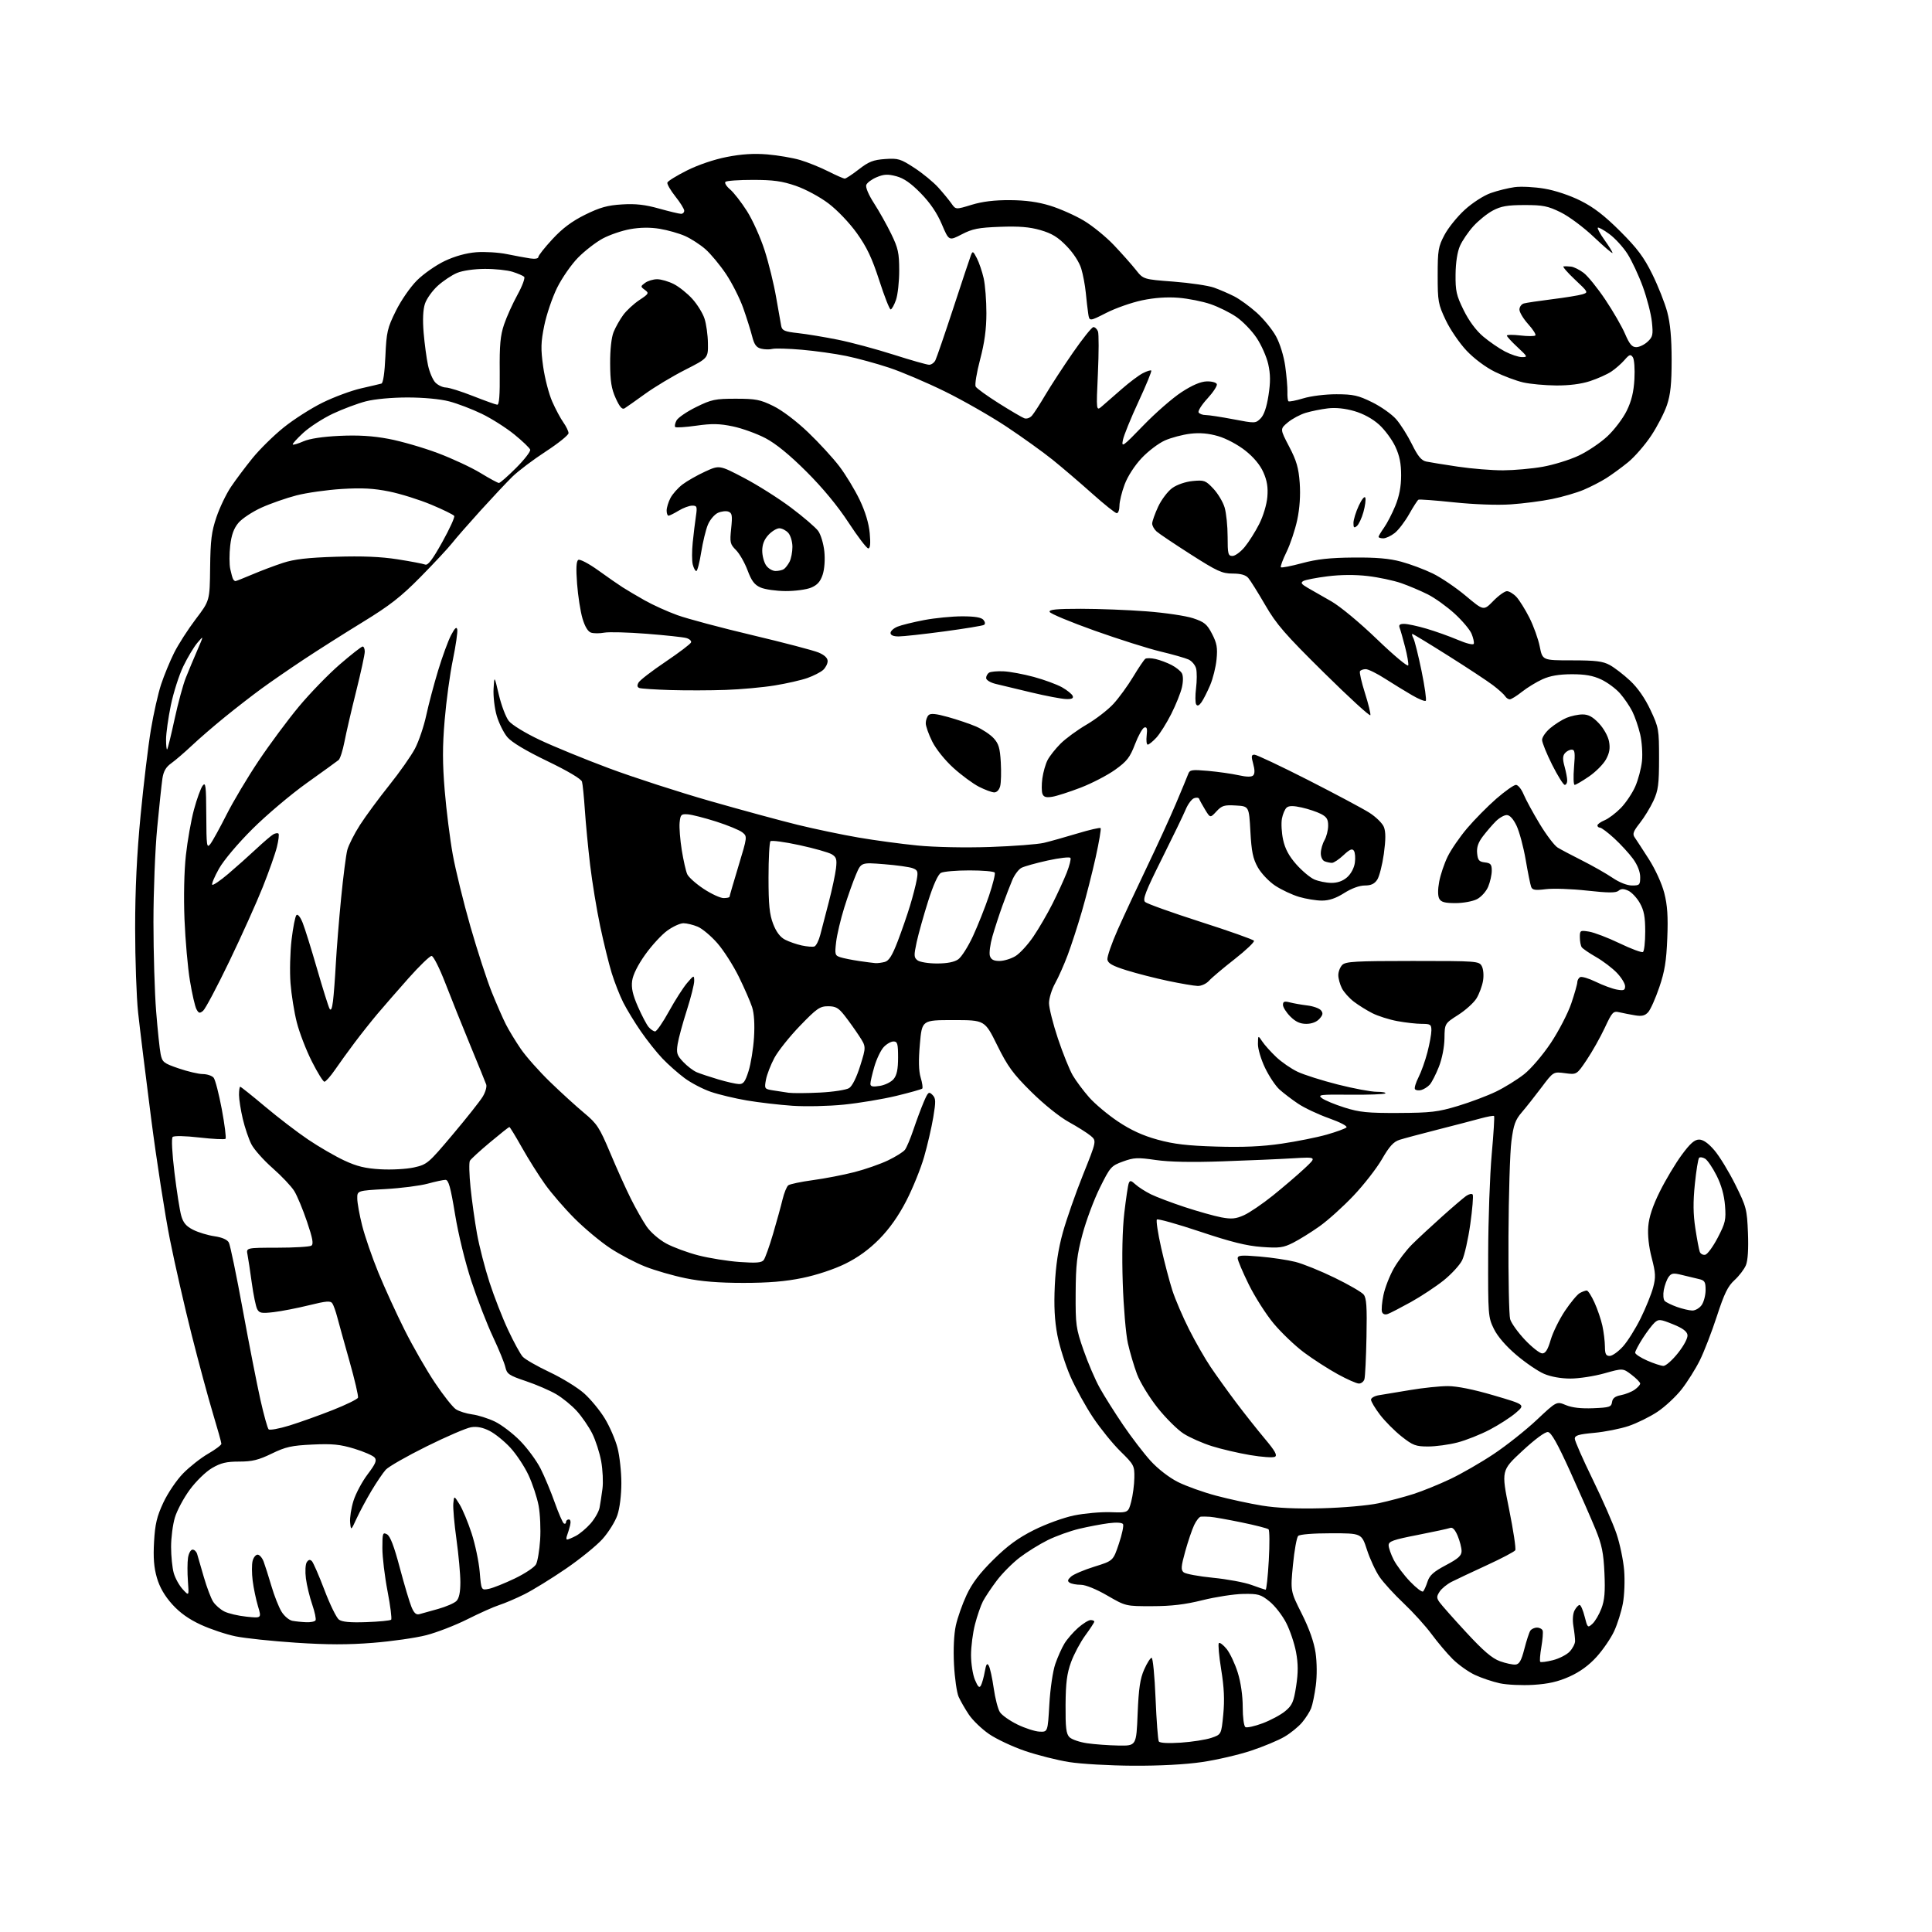 <?xml version="1.0" encoding="UTF-8" standalone="no"?>
<svg 
  version="1.1" 
  xmlns="http://www.w3.org/2000/svg" 
  xmlns:xlink="http://www.w3.org/1999/xlink" 
  xmlns:svg="http://www.w3.org/2000/svg"
  xmlns:rdf="http://www.w3.org/1999/02/22-rdf-syntax-ns#"
  xmlns:cc="http://creativecommons.org/ns#"
  xmlns:dc="http://purl.org/dc/elements/1.1/"
  viewBox="0 0 768 768"
  width="768"
  height="768"
>
<style>svg {background-color: white; }</style>"
<path stroke="none" fill="black" fill-rule="evenodd" d="M450.37,701.90C441.09,701.85 429.68,701.20 425.00,700.45C420.32,699.71 412.45,697.72 407.50,696.04C402.55,694.35 396.11,691.33 393.18,689.32C390.26,687.31 386.64,683.83 385.14,681.58C383.64,679.34 381.81,676.15 381.07,674.50C380.34,672.85 379.51,667.07 379.23,661.66C378.92,655.61 379.20,649.63 379.96,646.16C380.64,643.05 382.57,637.58 384.25,634.00C386.42,629.36 389.46,625.35 394.89,619.99C400.54,614.42 404.70,611.37 411.00,608.21C415.79,605.81 422.77,603.28 426.97,602.41C431.08,601.57 437.61,600.99 441.47,601.12C448.50,601.35 448.50,601.35 449.67,596.93C450.31,594.49 450.88,590.23 450.92,587.47C451.00,582.64 450.77,582.21 445.43,576.97C442.36,573.96 437.45,567.90 434.51,563.50C431.57,559.10 427.52,551.76 425.51,547.19C423.51,542.61 421.17,535.19 420.31,530.69C419.21,524.84 418.92,519.21 419.30,511.00C419.68,503.07 420.66,496.55 422.47,490.01C423.91,484.79 427.53,474.44 430.51,467.01C435.93,453.50 435.93,453.50 433.56,451.50C432.25,450.40 428.33,447.93 424.84,446.00C421.15,443.96 414.91,438.94 409.92,434.00C402.66,426.81 400.58,423.96 396.40,415.50C391.46,405.50 391.46,405.50 378.98,405.50C366.50,405.50 366.50,405.50 365.67,415.00C365.09,421.55 365.19,425.69 365.98,428.34C366.62,430.46 366.90,432.43 366.61,432.73C366.31,433.02 361.67,434.33 356.29,435.63C350.90,436.93 341.55,438.49 335.50,439.10C329.45,439.72 320.23,439.92 315.00,439.56C309.77,439.20 301.62,438.25 296.89,437.45C292.15,436.64 285.70,435.10 282.56,434.02C279.41,432.94 274.74,430.50 272.17,428.60C269.60,426.70 265.64,423.20 263.37,420.82C261.09,418.45 257.22,413.57 254.76,410.00C252.29,406.43 249.14,401.25 247.75,398.50C246.36,395.75 244.30,390.48 243.16,386.80C242.02,383.11 239.96,374.71 238.57,368.13C237.18,361.55 235.39,350.62 234.58,343.83C233.78,337.05 232.84,327.23 232.49,322.00C232.14,316.77 231.63,311.70 231.35,310.73C231.04,309.64 225.72,306.48 217.58,302.56C208.96,298.40 203.39,295.06 201.67,293.02C200.21,291.28 198.31,287.45 197.45,284.49C196.59,281.53 196.03,276.73 196.20,273.81C196.50,268.50 196.50,268.50 198.30,276.18C199.30,280.41 201.07,285.09 202.25,286.59C203.46,288.13 208.72,291.36 214.44,294.07C219.97,296.69 232.42,301.79 242.09,305.40C251.77,309.01 269.85,314.87 282.26,318.42C294.67,321.97 310.38,326.24 317.16,327.90C323.95,329.56 334.81,331.83 341.29,332.94C347.78,334.06 358.35,335.48 364.79,336.11C371.65,336.78 383.54,337.02 393.50,336.69C402.85,336.37 412.52,335.63 415.00,335.04C417.48,334.45 423.44,332.77 428.26,331.32C433.07,329.87 437.24,328.90 437.51,329.18C437.78,329.45 436.90,334.67 435.55,340.78C434.20,346.88 431.73,356.55 430.07,362.26C428.41,367.97 425.88,375.76 424.45,379.57C423.03,383.38 420.77,388.47 419.43,390.88C418.09,393.28 417.00,396.83 417.00,398.75C417.00,400.67 418.60,407.03 420.55,412.87C422.51,418.72 425.16,425.30 426.45,427.50C427.74,429.70 430.67,433.62 432.95,436.21C435.23,438.80 440.39,443.13 444.42,445.82C449.54,449.24 454.25,451.40 460.12,453.02C466.57,454.80 471.96,455.44 483.50,455.78C494.18,456.10 501.67,455.77 509.50,454.62C515.55,453.73 523.62,452.11 527.43,451.02C531.24,449.93 534.75,448.65 535.23,448.17C535.73,447.67 532.73,446.10 528.31,444.53C524.02,443.01 518.49,440.40 516.01,438.73C513.53,437.07 510.21,434.53 508.62,433.10C507.04,431.67 504.46,427.80 502.88,424.50C501.29,421.20 500.02,416.93 500.05,415.00C500.10,411.50 500.10,411.50 501.77,414.00C502.68,415.38 505.18,418.16 507.31,420.18C509.45,422.21 513.29,424.86 515.85,426.06C518.41,427.27 525.61,429.55 531.86,431.13C538.10,432.71 545.04,434.00 547.27,434.00C549.51,434.00 551.04,434.29 550.69,434.64C550.34,434.99 544.08,435.23 536.77,435.16C524.75,435.04 523.69,435.17 525.47,436.54C526.56,437.37 530.61,439.05 534.47,440.27C540.44,442.15 543.68,442.48 556.00,442.42C568.77,442.36 571.58,442.03 579.50,439.65C584.45,438.16 591.30,435.58 594.72,433.92C598.14,432.26 603.16,429.15 605.87,427.01C608.65,424.81 613.28,419.38 616.51,414.54C619.64,409.82 623.29,402.77 624.61,398.88C625.92,394.99 627.00,391.20 627.00,390.46C627.00,389.72 627.49,388.81 628.09,388.44C628.69,388.07 631.51,388.90 634.34,390.28C637.18,391.67 640.96,393.06 642.75,393.38C645.48,393.86 646.00,393.65 646.00,392.05C646.00,391.00 644.54,388.61 642.75,386.74C640.96,384.86 637.25,382.04 634.50,380.46C631.75,378.89 629.17,377.12 628.77,376.55C628.36,375.97 628.02,374.20 628.02,372.62C628.00,369.85 628.15,369.76 631.69,370.34C633.73,370.67 639.17,372.75 643.79,374.97C648.41,377.19 652.60,378.75 653.10,378.44C653.59,378.13 654.00,374.48 654.00,370.33C654.00,364.48 653.52,361.92 651.87,358.99C650.70,356.91 648.63,354.70 647.26,354.07C645.40,353.22 644.43,353.23 643.38,354.10C642.32,354.98 639.30,354.96 630.86,354.03C624.75,353.35 617.38,353.10 614.50,353.46C610.26,353.99 609.14,353.81 608.66,352.55C608.33,351.70 607.35,346.83 606.48,341.75C605.60,336.66 603.97,330.59 602.86,328.25C601.54,325.50 600.16,324.00 598.96,324.00C597.93,324.00 595.98,325.11 594.61,326.48C593.25,327.84 590.95,330.51 589.50,332.41C587.61,334.89 586.95,336.80 587.18,339.18C587.45,341.96 587.95,342.55 590.25,342.82C592.56,343.08 593.00,343.61 593.00,346.10C593.00,347.73 592.36,350.59 591.58,352.47C590.79,354.36 588.81,356.56 587.13,357.43C585.45,358.30 581.63,359.00 578.58,359.00C574.33,359.00 572.85,358.60 572.12,357.23C571.53,356.12 571.52,353.58 572.10,350.48C572.61,347.74 574.12,343.25 575.47,340.50C576.81,337.75 580.29,332.69 583.21,329.25C586.12,325.82 591.34,320.53 594.81,317.50C598.29,314.48 601.80,312.00 602.61,312.00C603.43,312.00 604.80,313.69 605.65,315.75C606.51,317.81 609.38,323.10 612.04,327.50C614.70,331.90 617.91,336.14 619.19,336.92C620.46,337.70 624.88,340.04 629.00,342.11C633.12,344.19 638.52,347.26 641.00,348.94C643.73,350.79 646.78,351.99 648.75,352.00C651.77,352.00 652.00,351.76 652.00,348.65C652.00,346.55 650.94,343.84 649.16,341.40C647.59,339.26 644.23,335.59 641.68,333.25C639.13,330.91 636.58,329.00 636.02,329.00C635.46,329.00 635.00,328.60 635.00,328.12C635.00,327.64 636.29,326.71 637.86,326.06C639.43,325.41 642.33,323.22 644.31,321.19C646.28,319.16 648.86,315.33 650.03,312.67C651.20,310.02 652.41,305.46 652.71,302.54C653.01,299.62 652.69,294.82 651.99,291.87C651.30,288.92 649.89,284.83 648.86,282.78C647.83,280.73 645.64,277.52 643.98,275.63C642.33,273.75 638.96,271.26 636.50,270.10C633.21,268.56 630.09,268.01 624.76,268.02C619.70,268.04 616.18,268.64 613.15,270.02C610.75,271.10 607.09,273.35 605.00,275.00C602.92,276.65 600.74,278.00 600.16,278.00C599.57,278.00 598.74,277.43 598.30,276.72C597.86,276.02 595.70,274.08 593.50,272.40C591.30,270.73 583.30,265.45 575.72,260.68C568.15,255.90 561.72,252.00 561.44,252.00C561.16,252.00 561.35,252.79 561.86,253.75C562.36,254.71 563.82,260.55 565.09,266.72C566.35,272.89 567.11,278.22 566.77,278.56C566.43,278.90 563.98,277.92 561.33,276.37C558.67,274.83 553.84,271.87 550.59,269.79C547.35,267.70 543.89,266.00 542.90,266.00C541.92,266.00 540.89,266.37 540.61,266.82C540.33,267.28 541.22,271.17 542.58,275.47C543.95,279.77 544.92,283.74 544.74,284.29C544.55,284.84 536.25,277.24 526.28,267.39C510.82,252.13 507.39,248.18 502.94,240.50C500.07,235.55 497.04,230.71 496.21,229.75C495.16,228.55 493.22,228.00 489.98,228.00C485.82,228.00 483.87,227.11 473.38,220.41C466.85,216.24 460.71,212.12 459.75,211.26C458.79,210.40 458.00,208.97 458.01,208.10C458.02,207.22 459.09,204.21 460.39,201.40C461.70,198.60 464.23,195.26 466.01,193.99C467.92,192.63 471.27,191.49 474.14,191.21C478.69,190.78 479.25,190.98 482.31,194.23C484.12,196.15 486.14,199.52 486.80,201.72C487.46,203.93 488.00,209.17 488.00,213.37C488.00,220.24 488.19,221.00 489.93,221.00C490.99,221.00 493.18,219.39 494.80,217.42C496.42,215.46 499.01,211.36 500.55,208.31C502.16,205.14 503.54,200.53 503.79,197.53C504.11,193.72 503.68,191.06 502.21,187.75C500.92,184.82 498.36,181.75 495.02,179.11C492.04,176.76 487.45,174.31 484.25,173.38C480.39,172.26 476.98,171.96 473.17,172.41C470.14,172.77 465.60,173.97 463.08,175.08C460.56,176.20 456.38,179.36 453.80,182.12C451.02,185.08 448.26,189.36 447.05,192.60C445.92,195.61 445.00,199.41 445.00,201.04C445.00,202.67 444.52,204.00 443.93,204.00C443.34,204.00 438.96,200.50 434.18,196.23C429.41,191.96 422.34,185.92 418.49,182.81C414.63,179.70 406.35,173.76 400.09,169.60C393.83,165.45 382.81,159.15 375.61,155.61C368.40,152.07 358.41,147.81 353.42,146.16C348.42,144.50 340.77,142.41 336.42,141.51C332.06,140.61 324.12,139.49 318.76,139.03C313.41,138.56 308.13,138.42 307.03,138.70C305.93,138.99 303.92,138.94 302.55,138.60C300.66,138.13 299.82,136.98 299.00,133.74C298.41,131.41 296.81,126.32 295.44,122.44C294.06,118.56 290.98,112.47 288.59,108.90C286.19,105.33 282.52,100.91 280.42,99.06C278.32,97.22 274.66,94.85 272.28,93.80C269.90,92.75 265.38,91.47 262.23,90.95C258.43,90.33 254.47,90.38 250.50,91.09C247.20,91.68 242.28,93.37 239.57,94.83C236.85,96.30 232.45,99.71 229.79,102.41C227.13,105.11 223.38,110.51 221.45,114.41C219.53,118.31 217.24,125.06 216.35,129.42C214.99,136.10 214.93,138.65 215.92,145.75C216.57,150.38 218.19,156.62 219.52,159.63C220.84,162.64 222.85,166.38 223.97,167.95C225.08,169.52 226.00,171.43 226.00,172.19C226.00,172.95 221.91,176.25 216.90,179.51C211.90,182.77 205.94,187.27 203.65,189.52C201.37,191.76 195.68,197.82 191.00,202.98C186.32,208.15 181.23,213.97 179.69,215.93C178.14,217.90 172.53,223.91 167.22,229.30C159.42,237.22 154.99,240.68 144.18,247.30C136.81,251.81 126.22,258.53 120.64,262.23C115.07,265.93 107.56,271.10 103.97,273.73C100.37,276.35 93.85,281.41 89.47,284.97C85.08,288.52 79.14,293.66 76.26,296.38C73.37,299.10 69.69,302.26 68.08,303.41C65.96,304.91 64.99,306.60 64.56,309.49C64.24,311.70 63.30,320.48 62.49,329.00C61.67,337.52 61.00,354.42 61.00,366.55C61.00,378.68 61.48,394.65 62.07,402.05C62.66,409.45 63.46,417.07 63.85,419.00C64.50,422.24 65.04,422.66 71.03,424.71C74.59,425.93 78.91,426.95 80.63,426.96C82.35,426.98 84.28,427.63 84.92,428.40C85.56,429.17 87.02,434.82 88.17,440.94C89.31,447.07 89.98,452.36 89.65,452.69C89.32,453.02 84.66,452.79 79.29,452.18C73.54,451.52 69.16,451.44 68.63,451.97C68.11,452.49 68.40,458.33 69.36,466.18C70.25,473.51 71.45,481.19 72.04,483.25C72.83,486.08 74.01,487.47 76.80,488.87C78.83,489.90 82.64,491.05 85.25,491.43C88.31,491.88 90.34,492.77 90.97,493.94C91.51,494.94 94.00,506.95 96.50,520.63C99.01,534.31 102.17,550.42 103.52,556.44C104.87,562.45 106.34,567.74 106.78,568.18C107.22,568.62 110.96,567.93 115.09,566.66C119.22,565.38 126.94,562.62 132.25,560.52C137.56,558.42 142.08,556.21 142.31,555.60C142.53,555.00 141.00,548.42 138.90,541.00C136.80,533.58 134.62,525.70 134.04,523.50C133.47,521.30 132.61,518.89 132.13,518.14C131.40,517.02 129.81,517.14 122.83,518.86C118.20,520.00 111.89,521.23 108.81,521.59C103.95,522.16 103.08,522.00 102.23,520.38C101.69,519.34 100.73,514.67 100.09,510.00C99.45,505.32 98.69,500.26 98.39,498.75C97.84,496.00 97.84,496.00 110.17,495.98C116.95,495.98 123.06,495.61 123.75,495.18C124.71,494.56 124.32,492.36 122.04,485.63C120.41,480.81 118.14,475.34 116.98,473.46C115.82,471.59 111.94,467.48 108.36,464.34C104.78,461.19 100.98,456.92 99.92,454.84C98.86,452.76 97.33,448.24 96.51,444.78C95.70,441.33 95.02,437.04 95.01,435.25C95.01,433.46 95.22,432.00 95.49,432.00C95.76,432.00 100.20,435.54 105.35,439.87C110.50,444.20 118.20,450.10 122.46,452.97C126.72,455.85 133.17,459.59 136.78,461.28C141.84,463.65 145.17,464.46 151.28,464.81C155.67,465.06 161.62,464.73 164.59,464.07C169.79,462.90 170.30,462.47 179.95,451.01C185.44,444.50 190.81,437.72 191.88,435.95C192.96,434.18 193.58,432.01 193.28,431.12C192.97,430.23 190.11,423.20 186.93,415.50C183.75,407.80 179.28,396.66 177.00,390.75C174.69,384.78 172.27,380.00 171.56,380.00C170.85,380.00 166.72,383.99 162.38,388.87C158.05,393.76 152.47,400.15 150.00,403.08C147.53,406.02 143.46,411.15 140.96,414.48C138.46,417.81 134.95,422.66 133.16,425.27C131.37,427.87 129.48,430.00 128.96,430.00C128.45,430.00 126.19,426.35 123.94,421.88C121.69,417.41 119.01,410.47 117.99,406.44C116.96,402.42 115.83,395.39 115.48,390.81C115.13,386.24 115.32,378.48 115.90,373.58C116.48,368.67 117.35,364.25 117.84,363.76C118.36,363.24 119.38,364.50 120.31,366.81C121.17,368.97 123.75,377.21 126.03,385.12C128.32,393.03 130.55,400.16 131.00,400.96C131.55,401.95 131.99,400.98 132.37,397.96C132.68,395.51 133.19,388.77 133.50,383.00C133.82,377.23 134.76,365.52 135.60,357.00C136.43,348.48 137.54,339.89 138.05,337.91C138.57,335.94 140.84,331.44 143.11,327.91C145.38,324.39 150.60,317.30 154.71,312.17C158.82,307.04 163.44,300.47 164.96,297.58C166.48,294.68 168.49,288.75 169.43,284.40C170.36,280.06 172.50,272.00 174.17,266.50C175.84,261.00 178.15,254.70 179.30,252.50C180.80,249.63 181.50,248.99 181.77,250.24C181.97,251.19 181.19,256.59 180.03,262.24C178.86,267.88 177.39,278.69 176.76,286.25C175.87,296.74 175.88,303.38 176.78,314.25C177.43,322.09 178.87,333.53 179.98,339.69C181.09,345.84 184.25,358.73 187.00,368.32C189.76,377.92 193.57,389.63 195.47,394.36C197.38,399.09 199.91,404.88 201.11,407.23C202.30,409.58 204.98,413.98 207.05,417.00C209.13,420.02 214.35,425.91 218.66,430.08C222.97,434.26 229.06,439.80 232.18,442.40C237.35,446.70 238.29,448.15 242.57,458.31C245.15,464.47 248.84,472.65 250.77,476.50C252.69,480.35 255.51,485.32 257.03,487.54C258.61,489.84 261.97,492.75 264.83,494.31C267.59,495.81 273.37,497.95 277.68,499.05C281.98,500.15 289.33,501.33 294.02,501.66C300.64,502.13 302.77,501.96 303.59,500.88C304.17,500.12 305.84,495.45 307.30,490.50C308.76,485.55 310.46,479.38 311.08,476.78C311.71,474.18 312.73,471.66 313.36,471.18C313.99,470.69 318.39,469.77 323.15,469.12C327.91,468.48 335.34,467.04 339.65,465.93C343.97,464.82 349.98,462.72 353.00,461.27C356.02,459.82 359.05,457.93 359.72,457.07C360.39,456.21 361.92,452.57 363.12,449.00C364.32,445.43 366.16,440.51 367.19,438.08C368.91,434.06 369.22,433.79 370.65,435.22C372.02,436.59 372.06,437.71 370.99,444.14C370.31,448.19 368.67,455.30 367.33,459.94C365.99,464.58 362.81,472.43 360.25,477.39C357.14,483.41 353.58,488.44 349.55,492.54C345.45,496.69 341.08,499.87 336.00,502.37C331.56,504.55 324.62,506.86 319.00,508.01C312.21,509.41 305.50,509.97 295.50,509.97C285.75,509.97 278.77,509.41 272.49,508.11C267.53,507.09 260.33,505.01 256.49,503.49C252.64,501.98 246.38,498.68 242.57,496.17C238.76,493.66 232.41,488.37 228.46,484.42C224.50,480.47 219.20,474.34 216.68,470.80C214.15,467.26 210.01,460.68 207.48,456.18C204.95,451.68 202.70,448.00 202.48,448.00C202.26,448.00 198.80,450.74 194.79,454.10C190.78,457.45 187.18,460.75 186.79,461.43C186.40,462.11 186.52,466.90 187.05,472.08C187.58,477.26 188.74,485.55 189.63,490.50C190.52,495.45 192.76,504.13 194.60,509.80C196.44,515.46 199.77,523.99 202.01,528.75C204.24,533.52 206.84,538.27 207.78,539.31C208.73,540.36 213.55,543.12 218.50,545.46C223.45,547.79 229.62,551.59 232.21,553.90C234.79,556.20 238.49,560.69 240.42,563.87C242.36,567.05 244.63,572.30 245.47,575.54C246.31,578.77 247.00,585.07 247.00,589.53C247.00,594.33 246.35,599.55 245.41,602.32C244.53,604.89 241.86,609.16 239.48,611.81C237.09,614.46 230.50,619.81 224.82,623.68C219.14,627.56 211.80,632.08 208.50,633.73C205.20,635.38 200.70,637.30 198.50,638.01C196.30,638.71 190.58,641.27 185.79,643.68C180.99,646.09 173.63,648.94 169.42,650.02C165.22,651.10 155.69,652.46 148.26,653.05C138.43,653.84 130.09,653.83 117.63,653.00C108.21,652.38 97.42,651.24 93.65,650.47C89.89,649.70 83.67,647.62 79.83,645.85C75.05,643.65 71.47,641.09 68.43,637.71C65.44,634.38 63.46,630.95 62.37,627.19C61.19,623.14 60.88,619.22 61.24,612.88C61.64,605.83 62.35,602.84 64.92,597.33C66.70,593.52 70.18,588.37 72.80,585.69C75.39,583.05 79.86,579.53 82.75,577.87C85.64,576.21 88.00,574.43 88.00,573.92C88.00,573.40 86.47,567.92 84.60,561.74C82.74,555.56 78.94,541.50 76.16,530.50C73.38,519.50 69.51,502.53 67.56,492.80C65.61,483.06 62.22,461.23 60.04,444.30C57.86,427.36 55.55,408.55 54.90,402.50C54.25,396.45 53.72,381.38 53.72,369.00C53.72,353.49 54.40,339.51 55.90,324.00C57.09,311.62 58.93,296.32 59.99,290.00C61.04,283.68 62.87,275.59 64.05,272.03C65.23,268.48 67.54,262.85 69.20,259.53C70.85,256.21 74.72,250.19 77.79,246.14C83.38,238.79 83.38,238.79 83.53,225.64C83.66,214.71 84.08,211.33 86.05,205.54C87.35,201.71 89.94,196.32 91.80,193.56C93.65,190.80 97.50,185.67 100.34,182.16C103.18,178.65 108.76,173.15 112.75,169.94C116.73,166.73 123.71,162.27 128.25,160.04C132.79,157.81 139.65,155.27 143.50,154.39C147.35,153.51 151.00,152.66 151.62,152.48C152.31,152.29 152.91,148.14 153.20,141.61C153.63,131.95 153.98,130.42 157.35,123.61C159.43,119.40 163.08,114.13 165.76,111.45C168.37,108.85 173.34,105.38 176.80,103.74C180.85,101.83 185.32,100.59 189.30,100.27C192.71,100.01 198.20,100.34 201.50,101.02C204.80,101.69 208.96,102.46 210.75,102.73C212.67,103.02 214.00,102.79 214.00,102.17C214.00,101.59 216.52,98.39 219.61,95.06C223.58,90.76 227.36,87.94 232.60,85.35C238.48,82.45 241.48,81.61 247.25,81.26C252.64,80.92 256.42,81.35 261.98,82.91C266.09,84.06 270.03,85.00 270.73,85.00C271.43,85.00 272.00,84.44 271.99,83.75C271.98,83.06 270.40,80.51 268.46,78.08C266.53,75.64 265.10,73.17 265.29,72.58C265.48,71.98 268.98,69.82 273.07,67.77C277.51,65.54 283.90,63.37 288.94,62.39C294.84,61.24 299.67,60.94 305.04,61.38C309.26,61.74 315.14,62.74 318.11,63.62C321.07,64.50 326.07,66.52 329.22,68.11C332.37,69.70 335.33,71.00 335.81,71.00C336.28,71.00 338.80,69.34 341.41,67.31C345.33,64.26 347.13,63.55 351.82,63.22C357.05,62.86 357.97,63.14 363.50,66.75C366.80,68.90 371.08,72.42 373.02,74.58C374.96,76.74 377.30,79.59 378.23,80.92C379.93,83.34 379.93,83.34 386.21,81.42C390.53,80.10 395.33,79.52 401.50,79.56C407.74,79.60 412.64,80.28 417.50,81.78C421.35,82.97 427.33,85.62 430.79,87.68C434.25,89.73 439.66,94.14 442.81,97.46C445.96,100.78 449.88,105.20 451.52,107.27C454.50,111.04 454.50,111.04 466.50,111.95C473.10,112.46 480.34,113.53 482.60,114.34C484.85,115.14 488.47,116.71 490.65,117.82C492.82,118.93 496.85,121.86 499.59,124.32C502.33,126.79 505.78,131.01 507.25,133.72C508.81,136.58 510.33,141.52 510.90,145.57C511.43,149.38 511.82,153.96 511.77,155.75C511.71,157.54 511.89,159.22 512.16,159.50C512.44,159.77 515.10,159.25 518.08,158.35C521.15,157.42 526.87,156.71 531.26,156.72C537.93,156.73 539.93,157.18 545.43,159.89C548.95,161.62 553.24,164.65 554.97,166.62C556.71,168.59 559.53,173.07 561.26,176.57C563.63,181.38 565.02,183.06 566.95,183.47C568.35,183.77 574.00,184.68 579.50,185.50C585.00,186.32 593.10,186.98 597.50,186.96C601.90,186.94 609.00,186.31 613.29,185.54C617.57,184.78 623.97,182.80 627.51,181.14C631.05,179.49 636.20,176.02 638.96,173.44C641.72,170.86 645.18,166.30 646.64,163.30C648.56,159.39 649.42,155.82 649.71,150.67C649.93,146.65 649.65,142.84 649.07,142.00C648.18,140.72 647.69,140.89 645.76,143.12C644.52,144.55 642.15,146.63 640.50,147.72C638.85,148.82 635.05,150.52 632.06,151.50C628.56,152.65 623.74,153.27 618.56,153.23C614.13,153.19 608.25,152.65 605.50,152.02C602.75,151.39 597.70,149.50 594.28,147.82C590.57,145.99 586.01,142.59 582.98,139.39C580.19,136.43 576.46,130.98 574.70,127.26C571.70,120.93 571.50,119.80 571.50,109.50C571.50,99.49 571.74,98.04 574.19,93.41C575.66,90.61 579.29,86.11 582.25,83.41C585.32,80.61 589.76,77.75 592.57,76.75C595.28,75.79 599.57,74.73 602.10,74.39C604.63,74.05 609.95,74.32 613.92,74.99C618.17,75.70 624.10,77.68 628.32,79.80C633.54,82.41 637.83,85.72 644.06,91.94C650.86,98.74 653.48,102.24 656.81,109.00C659.12,113.67 661.79,120.42 662.75,124.00C663.96,128.54 664.49,134.28 664.50,143.00C664.50,152.51 664.06,156.82 662.65,161.00C661.64,164.03 658.81,169.51 656.37,173.18C653.93,176.86 649.81,181.60 647.22,183.72C644.62,185.84 640.70,188.70 638.50,190.09C636.30,191.48 632.25,193.56 629.50,194.72C626.75,195.88 621.12,197.52 617.00,198.36C612.88,199.21 605.45,200.17 600.50,200.50C595.20,200.86 585.96,200.52 578.00,199.69C570.58,198.91 564.21,198.43 563.85,198.64C563.49,198.84 561.82,201.42 560.15,204.38C558.48,207.34 555.90,210.72 554.42,211.88C552.94,213.05 550.89,214.00 549.87,214.00C548.84,214.00 548.00,213.73 548.00,213.40C548.00,213.08 548.98,211.44 550.17,209.76C551.36,208.09 553.38,204.19 554.65,201.11C556.23,197.25 556.96,193.47 556.97,189.00C556.98,184.26 556.35,181.14 554.65,177.50C553.36,174.75 550.46,170.83 548.20,168.79C545.62,166.46 541.96,164.46 538.37,163.42C534.70,162.35 530.95,161.96 527.87,162.33C525.23,162.64 521.28,163.44 519.07,164.10C516.87,164.76 513.66,166.47 511.94,167.91C508.80,170.53 508.80,170.53 512.46,177.53C515.41,183.17 516.22,185.98 516.66,192.02C517.00,196.88 516.66,202.01 515.67,206.67C514.83,210.61 512.91,216.35 511.41,219.42C509.90,222.49 508.90,225.23 509.17,225.50C509.45,225.78 513.23,225.04 517.58,223.87C523.51,222.27 528.64,221.71 538.00,221.63C547.06,221.55 552.29,222.00 557.00,223.28C560.58,224.24 566.23,226.36 569.56,227.98C572.89,229.61 578.80,233.61 582.69,236.88C589.77,242.82 589.77,242.82 593.59,238.91C595.69,236.76 598.14,235.00 599.03,235.00C599.92,235.00 601.61,236.02 602.78,237.26C603.95,238.51 606.27,242.22 607.94,245.51C609.61,248.81 611.47,253.98 612.07,257.00C613.16,262.50 613.16,262.50 624.83,262.50C634.31,262.50 637.14,262.85 639.91,264.36C641.78,265.38 645.43,268.19 648.01,270.60C651.04,273.44 653.91,277.57 656.10,282.25C659.38,289.23 659.50,289.94 659.50,301.50C659.49,311.79 659.18,314.19 657.27,318.33C656.04,320.99 653.60,324.97 651.85,327.19C649.26,330.46 648.87,331.54 649.80,332.86C650.43,333.76 652.97,337.66 655.44,341.52C658.04,345.60 660.62,351.26 661.58,355.00C662.82,359.85 663.12,364.31 662.77,372.97C662.41,382.08 661.74,386.18 659.58,392.50C658.08,396.90 656.10,401.33 655.18,402.35C653.92,403.75 652.66,404.06 650.01,403.62C648.08,403.30 645.28,402.76 643.80,402.41C641.26,401.82 640.90,402.20 637.89,408.64C636.12,412.41 632.89,418.14 630.72,421.36C626.77,427.23 626.77,427.23 622.13,426.61C617.48,425.99 617.48,425.99 612.78,432.25C610.19,435.69 606.67,440.14 604.96,442.14C602.36,445.16 601.66,447.09 600.81,453.64C600.24,457.96 599.72,475.00 599.64,491.50C599.56,508.00 599.86,522.79 600.30,524.36C600.73,525.93 603.39,529.64 606.19,532.61C609.00,535.57 612.09,538.00 613.07,538.00C614.37,538.00 615.28,536.53 616.42,532.63C617.28,529.67 619.83,524.49 622.08,521.11C624.34,517.74 627.01,514.53 628.03,513.99C629.04,513.44 630.27,513.00 630.76,513.00C631.26,513.00 632.63,515.14 633.82,517.75C635.01,520.36 636.43,524.52 636.97,527.00C637.51,529.48 637.96,533.19 637.98,535.25C638.00,538.25 638.38,539.00 639.88,539.00C640.92,539.00 643.29,537.31 645.15,535.25C647.01,533.19 650.18,528.12 652.21,524.00C654.24,519.88 656.46,514.38 657.15,511.78C658.23,507.71 658.15,506.08 656.58,500.02C655.42,495.58 654.92,490.98 655.21,487.51C655.52,483.75 656.97,479.37 659.81,473.65C662.10,469.04 666.00,462.51 668.48,459.14C671.85,454.55 673.61,453.00 675.42,453.00C677.03,453.00 679.07,454.42 681.49,457.25C683.50,459.59 687.23,465.70 689.79,470.84C694.21,479.73 694.46,480.67 694.84,490.10C695.09,496.45 694.80,501.07 694.03,502.93C693.37,504.53 691.33,507.20 689.50,508.87C686.85,511.28 685.42,514.20 682.49,523.20C680.47,529.41 677.42,537.30 675.72,540.73C674.02,544.16 670.75,549.36 668.45,552.30C666.14,555.23 661.81,559.26 658.82,561.24C655.84,563.22 650.70,565.75 647.41,566.86C644.12,567.97 637.95,569.19 633.71,569.58C627.55,570.14 626.00,570.60 626.00,571.90C626.00,572.79 629.19,580.04 633.08,588.01C636.98,595.98 641.26,605.74 642.59,609.70C643.93,613.66 645.29,620.19 645.62,624.20C645.95,628.22 645.73,634.15 645.12,637.39C644.51,640.64 642.96,645.59 641.66,648.39C640.37,651.20 637.23,655.79 634.70,658.59C631.62,662.00 628.05,664.60 623.91,666.46C619.39,668.49 615.52,669.38 609.57,669.75C605.09,670.03 599.08,669.75 596.23,669.14C593.38,668.53 588.90,667.02 586.27,665.79C583.65,664.56 579.68,661.72 577.45,659.50C575.21,657.27 571.44,652.80 569.05,649.56C566.66,646.33 561.69,640.84 558.00,637.36C554.32,633.89 550.01,629.18 548.43,626.90C546.86,624.63 544.60,619.78 543.41,616.13C541.26,609.50 541.26,609.50 529.18,609.50C522.03,609.50 516.66,609.93 516.04,610.56C515.46,611.14 514.53,616.31 513.97,622.06C512.96,632.50 512.96,632.50 517.48,641.50C520.46,647.44 522.32,652.71 522.96,657.00C523.52,660.85 523.56,666.15 523.06,670.00C522.59,673.58 521.75,677.65 521.20,679.06C520.65,680.46 519.02,683.01 517.58,684.72C516.14,686.43 512.99,688.99 510.57,690.40C508.16,691.82 502.21,694.30 497.34,695.92C492.48,697.54 483.72,699.58 477.87,700.44C471.19,701.42 460.99,701.96 450.37,701.90zM444.61,693.88C451.71,694.00 451.71,694.00 452.23,681.17C452.64,671.20 453.21,667.31 454.82,663.67C455.96,661.10 457.29,659.00 457.79,659.00C458.28,659.00 458.99,666.25 459.35,675.11C459.72,683.97 460.30,691.68 460.65,692.24C461.04,692.88 464.35,693.06 469.39,692.73C473.85,692.43 479.30,691.58 481.50,690.84C485.50,689.49 485.50,689.49 486.27,681.50C486.83,675.72 486.60,670.77 485.44,663.66C484.57,658.25 484.15,653.52 484.51,653.16C484.88,652.80 486.27,653.85 487.61,655.50C488.94,657.15 490.93,661.36 492.02,664.86C493.24,668.76 494.00,674.03 494.00,678.55C494.00,682.65 494.47,686.17 495.06,686.54C495.65,686.90 498.74,686.22 501.94,685.02C505.14,683.82 509.19,681.64 510.94,680.17C513.69,677.87 514.28,676.50 515.24,670.25C516.07,664.86 516.06,661.41 515.20,656.75C514.56,653.31 512.80,648.07 511.27,645.10C509.75,642.13 506.77,638.30 504.65,636.60C501.16,633.79 500.18,633.51 494.15,633.61C490.49,633.68 483.23,634.80 478.00,636.10C471.06,637.83 465.67,638.47 458.00,638.48C447.50,638.50 447.50,638.50 440.16,634.25C435.80,631.72 431.54,629.99 429.66,629.98C427.92,629.98 425.93,629.61 425.23,629.16C424.24,628.54 424.36,627.98 425.75,626.72C426.74,625.83 430.92,624.05 435.03,622.77C442.50,620.45 442.50,620.45 444.77,613.67C446.03,609.94 446.76,606.43 446.42,605.86C446.03,605.24 443.80,605.10 440.64,605.51C437.81,605.88 432.57,606.87 429.00,607.72C425.43,608.57 419.80,610.59 416.50,612.22C413.20,613.85 408.17,616.98 405.32,619.16C402.47,621.35 398.37,625.47 396.22,628.33C394.07,631.18 391.60,634.88 390.73,636.55C389.87,638.22 388.45,642.33 387.58,645.69C386.71,649.04 386.00,654.55 386.00,657.93C386.00,661.30 386.70,665.74 387.56,667.78C388.75,670.61 389.32,671.14 389.93,670.00C390.38,669.17 391.07,666.71 391.46,664.53C392.01,661.46 392.38,660.92 393.07,662.17C393.57,663.05 394.44,667.08 395.02,671.11C395.59,675.14 396.70,679.42 397.49,680.63C398.28,681.83 401.40,684.03 404.42,685.51C407.45,686.99 411.40,688.26 413.21,688.35C416.50,688.50 416.50,688.50 417.13,677.50C417.48,671.35 418.52,664.30 419.48,661.50C420.43,658.75 422.07,655.07 423.14,653.32C424.21,651.57 426.65,648.76 428.57,647.07C430.50,645.38 432.73,644.00 433.53,644.00C434.34,644.00 435.00,644.28 435.00,644.62C435.00,644.95 433.39,647.42 431.43,650.09C429.47,652.76 426.92,657.55 425.76,660.73C424.12,665.23 423.64,668.96 423.58,677.71C423.52,686.82 423.81,689.23 425.13,690.56C426.03,691.46 429.18,692.54 432.13,692.97C435.08,693.40 440.70,693.81 444.61,693.88zM602.45,661.69C603.95,661.54 604.77,660.11 605.95,655.50C606.80,652.20 607.86,648.94 608.31,648.25C608.75,647.56 609.95,647.00 610.98,647.00C612.00,647.00 613.01,647.54 613.23,648.19C613.45,648.85 613.21,651.80 612.71,654.75C612.20,657.70 612.00,660.33 612.27,660.60C612.54,660.87 614.80,660.58 617.30,659.95C619.79,659.32 622.80,657.78 623.97,656.53C625.14,655.28 626.11,653.41 626.12,652.38C626.13,651.35 625.83,648.65 625.45,646.39C625.04,643.90 625.23,641.45 625.92,640.14C626.55,638.96 627.45,638.00 627.92,638.00C628.38,638.00 629.29,640.08 629.92,642.62C631.05,647.08 631.15,647.18 633.01,645.49C634.06,644.54 635.67,641.81 636.58,639.42C637.85,636.09 638.13,632.83 637.79,625.30C637.43,617.33 636.78,614.10 634.29,608.00C632.60,603.88 628.06,593.52 624.20,585.00C619.13,573.82 616.66,569.43 615.34,569.26C614.22,569.12 610.21,572.08 605.14,576.78C596.78,584.54 596.78,584.54 599.88,599.89C601.58,608.32 602.69,615.69 602.34,616.25C602.00,616.81 596.94,619.48 591.11,622.16C585.27,624.85 578.98,627.82 577.13,628.75C575.27,629.68 573.09,631.45 572.29,632.68C571.03,634.60 571.02,635.19 572.23,636.91C573.00,638.01 577.77,643.40 582.84,648.88C589.69,656.29 593.14,659.24 596.28,660.37C598.60,661.20 601.38,661.79 602.45,661.69zM121.69,644.86C123.45,644.94 125.13,644.60 125.43,644.12C125.73,643.63 125.13,640.79 124.11,637.81C123.08,634.83 121.95,630.16 121.60,627.44C121.25,624.71 121.40,621.83 121.94,621.01C122.62,619.97 123.23,619.83 123.97,620.57C124.54,621.14 126.79,626.31 128.97,632.04C131.14,637.78 133.73,643.07 134.71,643.81C135.98,644.75 139.15,645.05 145.67,644.82C150.71,644.64 155.12,644.21 155.48,643.86C155.83,643.51 155.19,638.42 154.06,632.56C152.93,626.70 152.00,618.98 152.00,615.41C152.00,609.44 152.14,609.01 153.83,609.91C155.11,610.59 156.64,614.60 158.92,623.19C160.72,629.96 162.81,637.00 163.58,638.82C164.58,641.24 165.44,642.01 166.73,641.65C167.70,641.38 171.06,640.44 174.19,639.57C177.32,638.69 180.58,637.28 181.44,636.42C182.50,635.36 183.00,632.97 183.00,628.96C183.00,625.72 182.30,618.05 181.45,611.92C180.59,605.79 180.03,599.36 180.20,597.64C180.50,594.50 180.50,594.50 182.68,598.00C183.88,599.93 186.03,605.10 187.46,609.48C188.89,613.86 190.34,620.77 190.69,624.82C191.31,632.19 191.31,632.19 194.31,631.59C195.97,631.26 200.61,629.40 204.64,627.47C208.67,625.53 212.47,623.00 213.08,621.84C213.70,620.69 214.44,616.32 214.71,612.12C214.99,607.93 214.72,601.82 214.11,598.54C213.49,595.26 211.68,589.78 210.08,586.36C208.48,582.94 205.24,578.05 202.88,575.49C200.52,572.93 196.81,569.92 194.63,568.81C191.92,567.43 189.60,566.97 187.26,567.35C185.38,567.65 177.43,571.07 169.59,574.96C161.75,578.84 154.43,583.02 153.32,584.26C152.22,585.49 149.66,589.27 147.64,592.65C145.62,596.04 142.97,600.99 141.74,603.65C139.51,608.50 139.51,608.50 139.18,605.17C139.01,603.34 139.61,599.47 140.52,596.57C141.44,593.66 143.96,588.93 146.14,586.06C149.31,581.86 149.87,580.54 148.92,579.40C148.27,578.62 144.62,577.03 140.81,575.87C135.16,574.16 132.11,573.86 124.20,574.23C115.90,574.62 113.56,575.14 108.00,577.84C102.77,580.38 100.24,581.00 95.09,581.00C90.00,581.00 87.77,581.53 84.28,583.58C81.81,585.02 77.94,588.79 75.45,592.17C73.01,595.48 70.34,600.48 69.51,603.28C68.68,606.07 68.00,611.32 68.01,614.93C68.01,618.54 68.48,623.19 69.05,625.25C69.62,627.31 71.23,630.23 72.62,631.75C75.14,634.50 75.14,634.50 74.70,628.50C74.45,625.20 74.47,621.04 74.74,619.25C75.01,617.46 75.82,616.00 76.55,616.00C77.27,616.00 78.09,616.79 78.37,617.75C78.64,618.71 79.84,622.84 81.03,626.93C82.22,631.02 83.89,635.43 84.75,636.73C85.60,638.04 87.57,639.76 89.12,640.56C90.68,641.37 94.66,642.31 97.97,642.65C103.99,643.28 103.99,643.28 102.55,638.49C101.76,635.86 100.81,631.30 100.44,628.37C100.07,625.44 100.06,621.90 100.41,620.52C100.75,619.13 101.65,618.00 102.40,618.00C103.15,618.00 104.23,619.24 104.80,620.75C105.37,622.26 106.76,626.65 107.90,630.50C109.03,634.35 110.84,638.93 111.92,640.67C112.99,642.42 114.92,644.04 116.19,644.29C117.46,644.53 119.94,644.79 121.69,644.86zM565.71,632.62C566.11,632.23 566.90,630.46 567.47,628.70C568.27,626.21 569.88,624.77 574.75,622.19C579.67,619.59 581.00,618.40 581.00,616.57C581.00,615.29 580.30,612.57 579.45,610.53C578.41,608.06 577.43,607.01 576.47,607.37C575.68,607.67 569.86,608.93 563.52,610.17C553.83,612.06 552.00,612.70 552.00,614.25C552.00,615.25 552.91,617.87 554.02,620.05C555.14,622.23 558.06,626.11 560.52,628.68C562.98,631.25 565.31,633.02 565.71,632.62zM503.10,631.94C503.43,631.97 504.00,626.74 504.36,620.31C504.73,613.89 504.69,608.31 504.26,607.93C503.84,607.54 499.00,606.30 493.50,605.17C488.00,604.04 482.38,603.04 481.00,602.95C479.62,602.85 477.99,602.83 477.36,602.89C476.74,602.95 475.53,604.46 474.69,606.25C473.84,608.04 472.25,612.74 471.15,616.69C469.47,622.76 469.37,624.07 470.53,625.03C471.29,625.66 476.54,626.63 482.20,627.19C487.87,627.75 494.75,629.03 497.50,630.04C500.25,631.05 502.77,631.90 503.10,631.94zM225.44,612.00C225.80,612.00 227.36,611.35 228.90,610.55C230.44,609.75 233.08,607.54 234.76,605.63C236.43,603.71 238.05,600.88 238.34,599.32C238.63,597.77 239.15,594.39 239.49,591.80C239.83,589.22 239.60,584.30 238.98,580.87C238.35,577.43 236.74,572.44 235.39,569.78C234.04,567.11 231.30,563.12 229.30,560.91C227.30,558.70 223.61,555.68 221.09,554.21C218.57,552.73 213.15,550.39 209.04,549.01C202.36,546.77 201.50,546.18 200.90,543.50C200.54,541.85 198.33,536.45 196.00,531.50C193.66,526.55 189.81,516.63 187.44,509.45C184.92,501.81 182.20,490.72 180.89,482.70C179.11,471.86 178.31,469.00 177.07,469.01C176.21,469.02 173.03,469.70 170.00,470.53C166.97,471.35 159.44,472.32 153.25,472.67C142.00,473.31 142.00,473.31 142.02,476.40C142.02,478.11 142.90,482.97 143.97,487.21C145.04,491.44 147.93,499.83 150.39,505.83C152.85,511.83 157.54,522.11 160.83,528.66C164.11,535.21 169.53,544.66 172.88,549.65C176.22,554.65 179.98,559.40 181.23,560.21C182.48,561.03 185.40,561.94 187.73,562.25C190.06,562.55 194.11,563.84 196.73,565.10C199.35,566.36 203.87,569.80 206.77,572.76C209.66,575.71 213.32,580.68 214.90,583.81C216.48,586.94 219.01,593.00 220.52,597.28C222.04,601.55 223.67,605.29 224.14,605.59C224.61,605.88 225.00,605.64 225.00,605.06C225.00,604.48 225.50,604.00 226.11,604.00C226.78,604.00 226.98,604.95 226.61,606.41C226.28,607.73 225.73,609.53 225.40,610.41C225.06,611.28 225.08,612.00 225.44,612.00zM525.50,599.56C533.95,599.34 543.77,598.47 548.00,597.57C552.12,596.68 558.42,595.01 562.00,593.85C565.58,592.69 572.10,590.04 576.50,587.95C580.90,585.87 588.65,581.41 593.72,578.03C598.79,574.66 606.50,568.55 610.86,564.45C618.77,557.01 618.77,557.01 622.46,558.55C624.91,559.57 628.53,559.99 633.32,559.79C639.80,559.53 640.53,559.29 640.81,557.35C641.02,555.82 642.04,555.03 644.34,554.60C646.12,554.26 648.57,553.29 649.78,552.44C651.00,551.58 652.00,550.49 652.00,549.99C652.00,549.50 650.45,547.92 648.56,546.48C645.13,543.86 645.13,543.86 637.75,545.93C633.69,547.07 627.63,548.00 624.27,548.00C620.52,548.00 616.48,547.28 613.78,546.12C611.37,545.09 606.43,541.72 602.80,538.64C598.64,535.11 595.33,531.28 593.85,528.27C591.57,523.63 591.50,522.79 591.57,498.50C591.61,484.75 592.25,466.86 592.99,458.75C593.72,450.63 594.14,443.82 593.91,443.62C593.69,443.41 591.25,443.86 588.50,444.61C585.75,445.37 578.10,447.36 571.50,449.04C564.90,450.72 558.09,452.54 556.36,453.09C553.96,453.85 552.30,455.67 549.36,460.77C547.24,464.44 542.12,471.01 538.00,475.35C533.88,479.70 527.80,485.17 524.50,487.50C521.20,489.84 516.49,492.77 514.03,494.01C510.11,495.99 508.57,496.19 501.53,495.68C495.55,495.25 489.29,493.69 477.02,489.58C467.95,486.55 460.24,484.39 459.88,484.78C459.52,485.18 460.28,490.23 461.58,496.00C462.88,501.77 464.89,509.42 466.04,512.99C467.20,516.56 470.18,523.51 472.67,528.44C475.15,533.36 479.02,540.11 481.27,543.44C483.52,546.77 488.06,553.10 491.37,557.50C494.68,561.90 499.82,568.38 502.78,571.91C506.84,576.74 507.84,578.51 506.81,579.09C506.06,579.51 501.63,579.21 496.97,578.42C492.31,577.64 485.46,576.04 481.75,574.87C478.03,573.70 473.00,571.48 470.56,569.93C468.12,568.39 463.43,563.74 460.15,559.61C456.87,555.47 453.20,549.49 452.00,546.30C450.80,543.11 449.16,537.58 448.36,534.00C447.55,530.42 446.63,519.62 446.31,510.00C445.94,498.92 446.17,488.71 446.93,482.15C447.59,476.46 448.39,471.15 448.70,470.35C449.16,469.14 449.62,469.22 451.38,470.83C452.55,471.90 455.30,473.66 457.50,474.75C459.70,475.83 465.77,478.13 471.00,479.85C476.23,481.57 482.75,483.40 485.50,483.92C489.58,484.68 491.24,484.52 494.50,483.06C496.70,482.07 501.88,478.55 506.00,475.24C510.12,471.92 515.75,467.11 518.50,464.54C523.50,459.88 523.50,459.88 514.00,460.44C508.77,460.76 496.17,461.30 485.98,461.65C473.65,462.08 464.76,461.90 459.37,461.11C452.21,460.07 450.72,460.14 446.39,461.72C441.72,463.42 441.31,463.88 437.22,472.13C434.87,476.88 431.76,485.20 430.31,490.63C428.10,498.87 427.65,502.73 427.59,514.00C427.52,526.71 427.71,528.04 430.72,536.70C432.49,541.77 435.38,548.52 437.16,551.70C438.93,554.89 443.11,561.52 446.44,566.43C449.77,571.34 454.71,577.78 457.41,580.75C460.29,583.91 464.75,587.36 468.20,589.10C471.43,590.73 478.29,593.19 483.45,594.56C488.60,595.93 496.80,597.71 501.66,598.50C507.59,599.47 515.44,599.82 525.50,599.56zM567.70,575.00C562.78,575.00 561.64,574.57 557.16,571.03C554.40,568.85 550.53,564.96 548.57,562.39C546.61,559.82 545.00,557.12 545.00,556.40C545.00,555.68 546.46,554.87 548.25,554.60C550.04,554.33 555.61,553.41 560.64,552.55C565.67,551.70 572.37,551.00 575.52,551.00C579.20,551.00 585.76,552.32 593.80,554.69C606.33,558.37 606.33,558.37 602.61,561.59C600.56,563.37 595.87,566.39 592.19,568.32C588.51,570.25 582.74,572.54 579.36,573.41C575.98,574.29 570.73,575.00 567.70,575.00zM540.18,549.98C539.26,549.98 535.44,548.29 531.71,546.23C527.97,544.18 521.97,540.31 518.38,537.64C514.79,534.96 509.36,529.78 506.32,526.14C503.27,522.49 498.81,515.48 496.39,510.57C493.98,505.66 492.00,501.00 492.00,500.20C492.00,499.00 493.46,498.88 500.70,499.49C505.48,499.89 511.89,500.85 514.95,501.62C518.00,502.39 525.03,505.24 530.56,507.94C536.10,510.63 541.27,513.63 542.06,514.59C543.20,515.97 543.44,519.44 543.20,531.41C543.04,539.71 542.67,547.29 542.38,548.25C542.10,549.21 541.11,549.99 540.18,549.98zM661.23,542.97C662.18,542.99 664.79,540.68 667.03,537.85C669.44,534.80 670.98,531.86 670.80,530.65C670.59,529.23 668.84,527.94 665.00,526.40C660.00,524.38 659.34,524.32 657.76,525.73C656.81,526.59 654.67,529.40 653.01,531.98C651.36,534.56 650.00,537.14 650.00,537.71C650.00,538.28 652.14,539.69 654.75,540.84C657.36,541.99 660.28,542.95 661.23,542.97zM551.71,522.31C550.60,522.72 549.72,522.43 549.38,521.54C549.08,520.76 549.33,517.73 549.94,514.81C550.54,511.89 552.42,507.09 554.10,504.14C555.79,501.19 559.05,496.92 561.35,494.64C563.65,492.36 568.96,487.43 573.14,483.69C577.32,479.94 581.67,476.22 582.80,475.42C583.94,474.63 585.12,474.38 585.43,474.88C585.73,475.37 585.30,480.66 584.46,486.63C583.62,492.60 582.16,499.05 581.22,500.98C580.27,502.90 576.96,506.50 573.86,508.99C570.75,511.47 564.90,515.33 560.86,517.58C556.81,519.82 552.70,521.95 551.71,522.31zM672.69,520.96C673.90,520.98 675.59,520.00 676.44,518.78C677.30,517.56 678.00,514.86 678.00,512.80C678.00,509.51 677.65,508.96 675.25,508.42C673.74,508.08 670.72,507.35 668.55,506.81C665.21,505.97 664.41,506.09 663.32,507.58C662.61,508.55 661.74,510.88 661.39,512.75C661.04,514.62 661.20,516.60 661.75,517.15C662.30,517.70 664.49,518.77 666.62,519.53C668.76,520.29 671.49,520.93 672.69,520.96zM677.85,498.79C678.73,498.62 680.97,495.56 682.83,491.99C685.88,486.12 686.16,484.90 685.72,479.23C685.39,475.08 684.26,471.03 682.36,467.28C680.79,464.16 678.73,461.14 677.80,460.59C676.86,460.03 675.79,459.88 675.42,460.25C675.04,460.63 674.28,465.32 673.73,470.69C673.00,477.81 673.05,482.58 673.93,488.31C674.59,492.64 675.38,496.83 675.69,497.64C676.00,498.44 676.97,498.96 677.85,498.79zM326.00,434.31C331.23,434.05 336.42,433.24 337.54,432.53C338.79,431.73 340.49,428.33 341.95,423.66C344.32,416.09 344.32,416.09 341.51,411.79C339.97,409.43 337.38,405.81 335.77,403.75C333.33,400.63 332.21,400.00 329.17,400.00C325.91,400.00 324.68,400.86 318.00,407.78C313.88,412.05 309.30,417.79 307.83,420.53C306.37,423.26 304.86,427.16 304.48,429.19C303.82,432.77 303.90,432.89 307.15,433.42C308.99,433.72 311.85,434.16 313.50,434.39C315.15,434.61 320.77,434.58 326.00,434.31zM564.94,433.31C563.87,433.58 562.76,433.42 562.46,432.94C562.17,432.46 562.81,430.34 563.89,428.22C564.96,426.11 566.56,421.64 567.42,418.30C568.29,414.95 569.00,411.04 569.00,409.61C569.00,407.25 568.63,407.00 565.18,407.00C563.08,407.00 558.71,406.51 555.47,405.91C552.22,405.31 547.75,403.89 545.53,402.76C543.31,401.64 540.01,399.58 538.19,398.19C536.37,396.81 534.23,394.42 533.44,392.89C532.65,391.35 532.00,388.98 532.00,387.62C532.00,386.26 532.71,384.44 533.57,383.57C534.92,382.22 538.88,382.00 561.54,382.00C587.22,382.00 587.96,382.06 589.04,384.07C589.67,385.25 589.88,387.78 589.52,389.91C589.17,391.98 588.01,395.09 586.95,396.84C585.89,398.58 582.61,401.56 579.65,403.44C574.28,406.88 574.28,406.88 574.20,412.75C574.15,416.21 573.24,420.87 571.98,424.06C570.80,427.05 569.17,430.24 568.36,431.15C567.54,432.06 566.00,433.03 564.94,433.31zM349.75,431.66C351.81,431.33 354.29,430.10 355.25,428.92C356.51,427.38 357.00,424.99 357.00,420.39C357.00,414.87 356.75,414.00 355.17,414.00C354.17,414.00 352.41,415.01 351.27,416.25C350.12,417.49 348.47,420.94 347.59,423.93C346.72,426.92 346.00,430.02 346.00,430.81C346.00,431.93 346.87,432.12 349.75,431.66zM293.71,430.93C295.52,430.99 296.22,430.05 297.57,425.75C298.48,422.86 299.45,416.84 299.73,412.38C300.05,407.21 299.78,402.84 298.98,400.38C298.29,398.24 295.92,392.81 293.71,388.30C291.50,383.80 287.65,377.77 285.15,374.92C282.66,372.07 279.14,369.12 277.34,368.37C275.54,367.62 272.99,367.00 271.68,367.00C270.37,367.00 267.48,368.32 265.25,369.94C263.02,371.55 259.08,375.83 256.50,379.45C253.57,383.55 251.61,387.48 251.29,389.88C250.91,392.74 251.50,395.40 253.56,400.12C255.10,403.63 257.02,407.29 257.83,408.25C258.65,409.21 259.81,410.00 260.42,410.00C261.03,410.00 263.51,406.41 265.93,402.01C268.35,397.62 271.59,392.56 273.13,390.76C275.84,387.59 275.92,387.57 275.96,389.90C275.98,391.21 274.66,396.48 273.02,401.60C271.38,406.71 269.74,412.75 269.38,415.00C268.81,418.62 269.07,419.47 271.61,422.15C273.20,423.83 275.62,425.67 277.00,426.24C278.38,426.82 282.20,428.09 285.50,429.07C288.80,430.05 292.50,430.89 293.71,430.93zM519.27,407.00C516.82,407.00 515.01,406.17 512.92,404.08C511.32,402.47 510.00,400.39 510.00,399.46C510.00,398.11 510.56,397.91 512.75,398.47C514.26,398.86 517.39,399.41 519.71,399.69C522.02,399.97 524.45,400.83 525.10,401.62C526.02,402.73 525.89,403.46 524.48,405.02C523.36,406.26 521.41,407.00 519.27,407.00zM80.73,401.81C79.38,402.93 78.98,402.83 78.09,401.17C77.51,400.09 76.35,395.00 75.50,389.86C74.64,384.71 73.68,373.75 73.34,365.50C72.98,356.51 73.20,346.29 73.89,340.00C74.52,334.23 75.97,326.04 77.11,321.82C78.25,317.59 79.80,313.31 80.56,312.32C81.75,310.74 81.94,312.32 82.00,324.00C82.06,336.40 82.19,337.34 83.62,335.50C84.47,334.40 87.36,329.17 90.03,323.88C92.70,318.58 98.47,308.91 102.85,302.38C107.23,295.84 114.40,286.18 118.79,280.90C123.18,275.63 130.48,268.09 135.03,264.15C139.58,260.22 143.68,257.00 144.15,257.00C144.62,257.00 145.00,257.92 145.00,259.05C145.00,260.18 143.46,267.27 141.58,274.80C139.69,282.34 137.60,291.36 136.93,294.85C136.25,298.34 135.21,301.61 134.60,302.12C134.00,302.62 128.32,306.72 122.00,311.23C115.67,315.74 105.96,323.95 100.41,329.47C94.56,335.29 88.95,341.94 87.05,345.31C85.26,348.50 84.05,351.38 84.37,351.70C84.69,352.02 87.54,350.08 90.71,347.39C93.88,344.70 98.87,340.25 101.81,337.50C104.75,334.75 107.83,332.12 108.65,331.66C109.48,331.20 110.40,331.07 110.70,331.37C111.01,331.67 110.72,334.08 110.07,336.71C109.42,339.35 106.89,346.51 104.45,352.63C102.01,358.75 96.04,372.02 91.17,382.13C86.31,392.23 81.61,401.09 80.73,401.81zM476.10,391.93C474.67,391.89 469.37,390.99 464.33,389.93C459.29,388.87 451.86,386.97 447.83,385.71C442.23,383.96 440.43,382.95 440.21,381.43C440.05,380.34 441.91,374.95 444.35,369.47C446.79,363.99 452.03,352.75 455.99,344.50C459.95,336.25 465.10,325.00 467.43,319.50C469.76,314.00 471.97,308.67 472.34,307.65C472.94,305.99 473.78,305.87 480.26,306.44C484.24,306.80 489.67,307.57 492.33,308.16C495.55,308.88 497.50,308.90 498.16,308.24C498.83,307.57 498.83,306.03 498.16,303.62C497.33,300.62 497.42,300.00 498.67,300.00C499.49,300.00 509.02,304.50 519.84,310.00C530.65,315.51 541.65,321.37 544.28,323.03C546.91,324.69 549.55,327.27 550.13,328.77C550.88,330.71 550.87,333.80 550.10,339.43C549.49,343.79 548.31,348.40 547.48,349.68C546.37,351.36 545.01,352.00 542.51,352.00C540.40,352.00 537.23,353.16 534.34,355.00C531.05,357.08 528.35,358.00 525.49,358.00C523.22,358.00 519.12,357.33 516.39,356.52C513.65,355.71 509.39,353.70 506.91,352.07C504.43,350.42 501.34,347.17 500.01,344.80C498.07,341.35 497.49,338.56 497.05,330.51C496.50,320.50 496.50,320.50 491.25,320.20C486.65,319.93 485.70,320.22 483.55,322.55C481.09,325.20 481.09,325.20 479.05,321.85C477.93,320.01 476.87,318.08 476.69,317.57C476.52,317.06 475.60,316.94 474.64,317.31C473.69,317.67 472.21,319.67 471.35,321.74C470.49,323.81 466.21,332.66 461.84,341.41C455.37,354.36 454.14,357.55 455.20,358.55C455.91,359.23 465.82,362.78 477.22,366.44C488.61,370.09 498.18,373.48 498.47,373.96C498.77,374.43 495.30,377.73 490.76,381.29C486.21,384.84 481.64,388.70 480.60,389.87C479.53,391.06 477.55,391.97 476.10,391.93zM348.00,382.86C348.82,382.92 350.50,382.70 351.72,382.38C353.38,381.93 354.68,379.85 356.87,374.14C358.48,369.94 360.68,363.57 361.76,360.00C362.85,356.43 364.04,351.81 364.41,349.74C365.01,346.43 364.82,345.88 362.80,345.12C361.53,344.64 356.41,343.92 351.41,343.53C342.33,342.81 342.33,342.81 340.27,347.66C339.13,350.32 337.03,356.23 335.61,360.79C334.18,365.35 332.73,371.49 332.38,374.43C331.79,379.43 331.91,379.84 334.09,380.53C335.38,380.94 338.69,381.60 341.46,382.01C344.23,382.42 347.18,382.80 348.00,382.86zM372.47,383.00C376.51,383.00 379.35,382.44 380.91,381.35C382.21,380.44 384.85,376.28 386.78,372.10C388.71,367.92 391.57,360.73 393.13,356.12C394.68,351.51 395.72,347.35 395.42,346.87C395.12,346.39 390.60,346.00 385.38,346.00C380.15,346.00 375.05,346.44 374.04,346.98C372.88,347.60 371.02,351.71 368.95,358.23C367.16,363.88 365.11,371.20 364.39,374.50C363.24,379.86 363.27,380.63 364.74,381.75C365.64,382.44 369.12,383.00 372.47,383.00zM397.32,382.00C399.07,381.99 401.93,381.12 403.67,380.06C405.41,379.00 408.61,375.51 410.78,372.31C412.95,369.12 416.37,363.23 418.39,359.23C420.40,355.23 422.94,349.69 424.04,346.91C425.13,344.13 425.80,341.48 425.52,341.03C425.23,340.57 421.19,341.03 416.53,342.05C411.87,343.07 407.14,344.39 406.02,344.99C404.91,345.58 403.29,347.74 402.42,349.79C401.55,351.83 399.78,356.43 398.49,360.00C397.20,363.57 395.41,369.08 394.50,372.24C393.60,375.40 393.15,378.89 393.50,379.99C393.96,381.45 395.01,382.00 397.32,382.00zM323.74,376.23C324.42,375.99 325.47,373.93 326.06,371.65C326.66,369.37 328.19,363.45 329.48,358.50C330.77,353.55 332.04,347.57 332.32,345.21C332.74,341.59 332.48,340.72 330.66,339.60C329.47,338.87 323.67,337.23 317.77,335.95C311.87,334.67 306.69,333.98 306.27,334.40C305.85,334.82 305.50,341.32 305.50,348.83C305.50,359.71 305.88,363.47 307.34,367.27C308.57,370.46 310.14,372.54 312.06,373.53C313.64,374.35 316.64,375.39 318.72,375.84C320.80,376.29 323.06,376.47 323.74,376.23zM287.64,357.00C288.94,357.00 290.00,356.77 290.00,356.49C290.00,356.21 291.60,350.70 293.56,344.24C297.09,332.59 297.10,332.50 295.11,330.89C294.01,330.00 289.33,328.07 284.71,326.59C280.08,325.12 274.99,323.82 273.40,323.71C270.77,323.52 270.47,323.82 270.16,327.00C269.97,328.93 270.36,333.84 271.01,337.92C271.67,342.01 272.65,346.33 273.19,347.52C273.74,348.71 276.68,351.34 279.73,353.35C282.78,355.36 286.34,357.00 287.64,357.00zM529.19,350.96C531.63,350.99 533.77,350.24 535.48,348.75C537.01,347.42 538.27,345.07 538.57,343.00C538.85,341.07 538.68,338.91 538.20,338.20C537.52,337.20 536.55,337.61 534.05,339.95C532.26,341.63 530.20,343.00 529.48,343.00C528.75,343.00 527.45,342.73 526.58,342.39C525.68,342.05 525.02,340.66 525.04,339.14C525.05,337.69 525.71,335.38 526.50,334.00C527.29,332.62 527.95,330.05 527.96,328.28C527.99,325.71 527.41,324.74 525.10,323.55C523.51,322.73 520.08,321.58 517.49,321.00C514.16,320.25 512.40,320.26 511.49,321.01C510.79,321.59 509.93,323.57 509.59,325.40C509.24,327.23 509.45,331.01 510.05,333.80C510.82,337.37 512.36,340.27 515.27,343.57C517.55,346.15 520.78,348.86 522.45,349.59C524.13,350.32 527.16,350.94 529.19,350.96zM418.29,316.73C415.84,317.13 414.88,316.84 414.39,315.57C414.03,314.65 414.02,311.88 414.35,309.43C414.69,306.97 415.62,303.69 416.43,302.14C417.23,300.58 419.55,297.65 421.58,295.62C423.61,293.59 428.27,290.18 431.95,288.03C435.62,285.89 440.41,282.19 442.59,279.82C444.78,277.44 448.32,272.57 450.47,269.00C452.62,265.43 454.79,262.22 455.29,261.88C455.79,261.54 457.62,261.58 459.35,261.97C461.08,262.36 463.94,263.43 465.70,264.34C467.46,265.25 469.31,266.73 469.81,267.63C470.36,268.60 470.37,270.87 469.84,273.20C469.36,275.36 467.44,280.14 465.59,283.81C463.73,287.49 461.06,291.74 459.65,293.25C458.25,294.76 456.71,296.00 456.25,296.00C455.78,296.00 455.59,294.37 455.82,292.38C456.14,289.64 455.91,288.86 454.89,289.20C454.15,289.45 452.48,292.44 451.18,295.84C449.17,301.09 447.99,302.62 443.28,305.99C440.23,308.17 434.09,311.36 429.64,313.08C425.19,314.79 420.08,316.44 418.29,316.73zM395.23,314.99C394.28,314.98 391.55,313.97 389.16,312.75C386.77,311.53 382.20,308.16 379.00,305.26C375.65,302.23 372.08,297.78 370.59,294.80C369.16,291.94 368.00,288.66 368.00,287.50C368.00,286.35 368.50,284.90 369.11,284.29C369.92,283.48 372.01,283.68 376.90,285.04C380.57,286.06 385.58,287.76 388.04,288.82C390.49,289.89 393.61,291.96 394.97,293.43C396.99,295.61 397.51,297.37 397.83,303.03C398.05,306.85 397.94,311.10 397.59,312.49C397.22,313.97 396.25,314.99 395.23,314.99zM622.01,312.00C621.47,312.00 619.22,308.41 617.01,304.02C614.81,299.63 613.00,295.17 613.00,294.11C613.00,293.05 614.46,290.94 616.25,289.44C618.04,287.93 620.95,286.09 622.72,285.35C624.49,284.61 627.36,284.00 629.10,284.00C631.43,284.00 633.15,284.94 635.59,287.53C637.49,289.54 639.22,292.64 639.61,294.73C640.12,297.45 639.80,299.31 638.40,301.88C637.35,303.79 634.31,306.85 631.64,308.67C628.97,310.50 626.41,312.00 625.95,312.00C625.49,312.00 625.38,308.85 625.70,305.00C626.19,299.14 626.04,298.00 624.77,298.00C623.93,298.00 622.71,298.64 622.06,299.43C621.18,300.49 621.14,301.85 621.93,304.68C622.51,306.78 622.99,309.29 622.99,310.25C623.00,311.21 622.56,312.00 622.01,312.00zM66.45,297.88C66.70,297.64 68.02,292.24 69.39,285.90C70.77,279.55 72.77,272.14 73.86,269.43C74.94,266.72 77.00,261.80 78.43,258.50C81.03,252.50 81.03,252.50 78.48,255.50C77.08,257.15 74.55,261.36 72.87,264.85C71.18,268.34 68.95,275.32 67.91,280.35C66.88,285.38 66.02,291.49 66.01,293.92C66.01,296.35 66.20,298.13 66.45,297.88zM477.61,279.15C476.65,280.51 475.98,280.78 475.50,280.00C475.11,279.37 475.09,276.47 475.45,273.57C475.81,270.66 475.82,267.15 475.48,265.77C475.13,264.38 473.77,262.76 472.46,262.16C471.15,261.57 466.12,260.13 461.29,258.98C456.45,257.83 444.66,254.09 435.08,250.68C425.50,247.26 417.47,243.92 417.25,243.24C416.93,242.30 419.92,242.00 429.67,242.00C436.73,242.00 448.47,242.46 455.77,243.02C463.07,243.57 471.39,244.81 474.27,245.76C478.78,247.26 479.82,248.12 481.82,252.00C483.73,255.69 484.05,257.51 483.60,262.09C483.31,265.17 482.15,269.82 481.03,272.42C479.92,275.03 478.38,278.05 477.61,279.15zM423.72,277.88C421.95,277.82 415.77,276.65 410.00,275.27C404.23,273.90 397.81,272.36 395.75,271.85C393.64,271.33 392.00,270.31 392.00,269.52C392.00,268.75 392.54,267.79 393.19,267.38C393.85,266.98 396.43,266.74 398.94,266.86C401.45,266.97 406.86,267.98 410.96,269.09C415.07,270.20 420.11,272.06 422.17,273.21C424.22,274.37 426.14,275.92 426.42,276.66C426.79,277.62 426.03,277.97 423.72,277.88zM288.50,274.25C282.45,274.47 272.55,274.49 266.50,274.31C260.45,274.12 254.91,273.76 254.19,273.50C253.28,273.16 253.17,272.51 253.83,271.33C254.35,270.40 259.18,266.68 264.56,263.06C269.94,259.43 274.51,255.97 274.71,255.36C274.92,254.75 274.05,253.97 272.79,253.62C271.53,253.27 264.43,252.51 257.00,251.93C249.57,251.35 242.02,251.15 240.21,251.49C238.39,251.83 236.04,251.83 234.98,251.49C233.72,251.10 232.52,249.11 231.55,245.86C230.73,243.10 229.76,236.89 229.40,232.06C228.93,225.89 229.08,223.07 229.88,222.57C230.52,222.18 234.00,224.00 237.77,226.70C241.47,229.37 245.85,232.41 247.50,233.46C249.15,234.52 253.10,236.86 256.29,238.66C259.47,240.46 265.32,243.11 269.29,244.54C273.25,245.97 286.68,249.56 299.12,252.50C311.56,255.45 323.37,258.55 325.37,259.38C327.73,260.37 329.00,261.56 329.00,262.79C329.00,263.84 328.19,265.42 327.20,266.32C326.21,267.21 323.40,268.65 320.95,269.52C318.51,270.38 312.68,271.71 308.00,272.47C303.33,273.24 294.55,274.04 288.50,274.25zM559.80,264.49C559.97,263.78 559.40,260.47 558.53,257.13C557.67,253.80 556.70,250.37 556.37,249.53C555.95,248.42 556.44,248.00 558.16,248.00C559.47,248.00 563.46,248.85 567.02,249.90C570.58,250.94 576.20,252.95 579.50,254.35C582.94,255.82 585.65,256.48 585.85,255.90C586.04,255.35 585.65,253.56 584.97,251.93C584.30,250.30 581.26,246.70 578.23,243.93C575.20,241.16 570.43,237.73 567.63,236.31C564.83,234.90 560.06,232.87 557.02,231.81C553.99,230.76 547.98,229.48 543.68,228.98C538.71,228.40 532.92,228.44 527.75,229.09C523.28,229.65 518.95,230.49 518.12,230.95C516.92,231.63 517.25,232.16 519.80,233.65C521.56,234.67 525.76,237.07 529.15,239.00C532.71,241.02 540.44,247.43 547.41,254.14C554.06,260.54 559.64,265.20 559.80,264.49zM357.25,252.99C355.15,253.00 354.00,252.51 354.00,251.62C354.00,250.86 355.24,249.73 356.75,249.11C358.26,248.49 363.03,247.31 367.34,246.49C371.65,245.67 378.46,245.00 382.47,245.00C387.52,245.00 390.11,245.43 390.93,246.41C391.64,247.27 391.72,248.05 391.14,248.41C390.61,248.74 383.50,249.90 375.34,251.00C367.18,252.09 359.04,252.99 357.25,252.99zM312.28,234.96C308.55,234.94 304.09,234.31 302.36,233.55C299.91,232.49 298.76,230.96 297.16,226.69C296.02,223.66 293.96,220.05 292.56,218.65C290.22,216.31 290.07,215.63 290.65,210.08C291.19,204.95 291.02,203.95 289.58,203.39C288.64,203.03 286.75,203.25 285.38,203.87C284.02,204.49 282.22,206.61 281.40,208.57C280.58,210.54 279.38,215.49 278.73,219.57C278.08,223.66 277.21,227.00 276.79,227.00C276.38,227.00 275.74,225.83 275.38,224.39C275.02,222.96 275.02,219.02 275.37,215.64C275.71,212.27 276.28,207.59 276.63,205.25C277.20,201.39 277.07,201.00 275.16,201.00C274.00,201.00 271.57,201.90 269.77,203.00C267.97,204.09 266.16,204.99 265.75,205.00C265.34,205.00 265.00,204.08 265.00,202.95C265.00,201.82 265.67,199.60 266.50,198.00C267.32,196.41 269.48,193.97 271.29,192.59C273.10,191.21 277.15,188.91 280.28,187.47C285.98,184.86 285.98,184.86 295.74,189.97C301.11,192.78 309.52,198.10 314.44,201.79C319.35,205.48 324.21,209.65 325.24,211.06C326.27,212.47 327.36,216.11 327.68,219.16C328.02,222.47 327.75,226.23 327.02,228.45C326.11,231.20 324.89,232.57 322.42,233.60C320.58,234.37 316.01,234.98 312.28,234.96zM93.59,231.00C93.85,231.00 96.86,229.81 100.28,228.36C103.70,226.90 109.20,224.83 112.50,223.75C116.97,222.29 122.33,221.67 133.50,221.32C143.99,220.99 151.36,221.29 158.00,222.33C163.22,223.15 168.18,224.09 169.00,224.42C170.10,224.86 171.92,222.47 175.80,215.50C178.72,210.26 180.86,205.58 180.56,205.09C180.25,204.60 176.16,202.59 171.45,200.62C166.74,198.65 159.22,196.29 154.72,195.38C148.53,194.13 143.95,193.88 135.89,194.37C130.03,194.73 121.92,195.88 117.87,196.92C113.82,197.97 107.55,200.15 103.95,201.78C100.35,203.41 96.23,206.13 94.80,207.82C92.94,210.04 92.01,212.59 91.51,216.90C91.13,220.19 91.14,224.38 91.53,226.19C91.92,228.01 92.43,229.84 92.68,230.25C92.92,230.66 93.33,231.00 93.59,231.00zM308.31,226.98C309.51,226.98 311.00,226.64 311.60,226.23C312.21,225.83 313.22,224.52 313.85,223.32C314.48,222.11 315.00,219.45 315.00,217.39C315.00,215.32 314.26,212.84 313.35,211.83C312.43,210.82 310.84,210.00 309.80,210.00C308.76,210.00 306.80,211.19 305.45,212.65C303.79,214.44 303.00,216.45 303.00,218.92C303.00,220.92 303.70,223.56 304.56,224.78C305.41,226.00 307.10,226.99 308.31,226.98zM345.15,218.00C344.53,218.00 341.01,213.39 337.32,207.75C333.00,201.14 327.05,193.94 320.56,187.47C313.86,180.79 308.42,176.35 304.27,174.17C300.84,172.38 295.02,170.27 291.34,169.50C286.01,168.39 283.04,168.33 276.81,169.21C272.50,169.82 268.72,170.06 268.41,169.74C268.10,169.43 268.33,168.26 268.92,167.15C269.52,166.03 273.03,163.63 276.73,161.81C282.84,158.80 284.29,158.50 292.48,158.50C300.42,158.50 302.21,158.85 307.43,161.41C310.92,163.12 316.60,167.42 321.23,171.85C325.56,175.98 331.17,182.10 333.70,185.43C336.22,188.77 339.84,194.74 341.74,198.71C343.98,203.41 345.37,208.02 345.73,211.96C346.11,216.10 345.92,218.00 345.15,218.00zM539.38,209.10C538.27,210.02 538.00,209.77 538.02,207.87C538.03,206.57 538.99,203.47 540.14,201.00C541.32,198.46 542.45,197.08 542.73,197.83C543.00,198.56 542.66,201.13 541.98,203.56C541.31,205.98 540.13,208.48 539.38,209.10zM198.33,191.99C198.79,192.00 201.86,189.30 205.16,186.00C208.46,182.70 210.98,179.43 210.76,178.75C210.53,178.06 207.68,175.33 204.43,172.69C201.17,170.04 195.35,166.35 191.50,164.49C187.65,162.63 181.82,160.40 178.54,159.55C174.97,158.62 168.33,158.00 162.00,158.00C155.76,158.00 148.98,158.63 145.46,159.53C142.18,160.37 136.27,162.59 132.31,164.45C128.36,166.32 123.07,169.74 120.54,172.07C118.02,174.39 116.14,176.48 116.37,176.70C116.60,176.93 118.52,176.36 120.64,175.43C123.09,174.36 128.33,173.57 135.00,173.26C142.45,172.92 148.12,173.26 154.50,174.46C159.45,175.39 168.22,177.93 174.00,180.10C179.78,182.27 187.43,185.84 191.00,188.02C194.57,190.20 197.87,191.99 198.33,191.99zM454.46,169.16C459.27,164.18 466.10,158.22 469.64,155.91C473.95,153.10 477.26,151.69 479.68,151.61C481.68,151.55 483.48,152.04 483.71,152.70C483.94,153.36 482.26,155.93 479.98,158.41C477.70,160.88 476.12,163.38 476.47,163.96C476.83,164.53 478.10,165.00 479.31,164.99C480.51,164.99 485.46,165.75 490.29,166.67C498.94,168.33 499.12,168.32 501.11,166.33C502.46,164.99 503.51,161.90 504.24,157.20C505.07,151.86 505.04,148.77 504.14,144.74C503.48,141.80 501.39,137.08 499.48,134.25C497.58,131.42 493.98,127.71 491.49,126.00C489.00,124.28 484.39,121.99 481.23,120.91C478.08,119.82 472.35,118.68 468.50,118.37C463.92,118.00 458.90,118.35 454.00,119.38C449.88,120.24 443.47,122.49 439.78,124.37C433.05,127.79 433.05,127.79 432.58,124.65C432.32,122.92 431.88,119.15 431.61,116.29C431.33,113.42 430.53,109.15 429.82,106.80C429.05,104.24 426.72,100.63 424.02,97.85C420.55,94.26 418.14,92.79 413.62,91.48C409.27,90.22 405.09,89.88 397.54,90.16C388.93,90.48 386.55,90.95 382.28,93.17C377.21,95.79 377.21,95.79 374.39,89.15C372.50,84.68 369.75,80.64 366.04,76.84C362.10,72.81 359.28,70.85 356.29,70.06C352.91,69.16 351.37,69.24 348.52,70.43C346.57,71.24 344.70,72.62 344.36,73.50C344.00,74.44 345.26,77.42 347.43,80.79C349.46,83.93 352.54,89.42 354.28,93.00C357.02,98.63 357.44,100.57 357.45,107.50C357.46,111.90 356.88,117.19 356.16,119.25C355.43,121.31 354.48,123.00 354.04,123.00C353.60,123.00 351.56,117.80 349.51,111.45C346.63,102.57 344.58,98.24 340.62,92.70C337.66,88.57 332.84,83.52 329.32,80.86C325.87,78.25 320.18,75.19 316.34,73.87C310.91,72.00 307.40,71.51 299.34,71.51C293.75,71.50 288.81,71.86 288.37,72.29C287.94,72.73 288.77,74.08 290.22,75.29C291.67,76.51 294.69,80.39 296.93,83.91C299.18,87.44 302.34,94.48 303.96,99.55C305.59,104.62 307.64,112.99 308.52,118.14C309.41,123.29 310.32,128.45 310.55,129.62C310.91,131.41 311.94,131.84 317.24,132.42C320.68,132.80 327.80,133.98 333.06,135.04C338.32,136.09 348.28,138.77 355.20,140.98C362.11,143.19 368.48,145.00 369.35,145.00C370.22,145.00 371.33,144.21 371.82,143.25C372.31,142.29 375.52,132.95 378.95,122.50C382.37,112.05 385.52,102.60 385.94,101.51C386.63,99.68 386.84,99.78 388.32,102.65C389.21,104.38 390.43,107.98 391.03,110.64C391.63,113.31 392.11,119.54 392.11,124.49C392.10,130.87 391.37,136.26 389.60,142.94C388.23,148.13 387.44,152.96 387.84,153.67C388.24,154.39 392.37,157.37 397.03,160.31C401.69,163.25 406.25,165.92 407.16,166.26C408.11,166.61 409.43,166.15 410.26,165.18C411.05,164.26 413.46,160.53 415.60,156.90C417.75,153.28 422.65,145.75 426.50,140.19C430.35,134.62 434.01,130.05 434.64,130.03C435.27,130.01 436.09,130.79 436.46,131.74C436.82,132.70 436.81,140.24 436.43,148.49C435.74,163.50 435.74,163.50 438.12,161.44C439.43,160.31 442.95,157.24 445.94,154.62C448.93,152.00 452.68,149.18 454.28,148.36C455.88,147.53 457.39,147.06 457.64,147.31C457.89,147.56 455.61,153.13 452.56,159.69C449.52,166.24 446.73,173.09 446.37,174.91C445.75,177.99 446.31,177.59 454.46,169.16zM248.28,162.32C247.32,162.90 246.34,161.79 244.76,158.32C243.05,154.54 242.57,151.56 242.54,144.50C242.51,138.99 243.05,134.14 243.91,132.00C244.69,130.07 246.41,127.02 247.74,125.21C249.07,123.40 251.97,120.73 254.17,119.27C257.93,116.78 258.07,116.52 256.34,115.24C254.56,113.92 254.56,113.83 256.44,112.44C257.51,111.65 259.66,111.00 261.23,111.00C262.80,111.00 265.78,111.87 267.86,112.93C269.94,113.99 273.24,116.63 275.20,118.80C277.16,120.96 279.34,124.48 280.04,126.62C280.75,128.75 281.37,133.17 281.41,136.43C281.50,142.36 281.50,142.36 272.40,146.99C267.39,149.53 260.22,153.84 256.45,156.56C252.69,159.28 249.01,161.87 248.28,162.32zM197.64,160.88C198.45,160.97 198.74,157.16 198.65,147.75C198.54,137.21 198.89,133.38 200.37,129.00C201.39,125.97 203.80,120.64 205.72,117.15C207.64,113.66 208.82,110.45 208.35,110.02C207.88,109.59 205.82,108.70 203.76,108.05C201.70,107.39 196.73,106.87 192.72,106.89C188.45,106.91 183.87,107.57 181.69,108.49C179.64,109.34 176.19,111.64 174.03,113.59C171.88,115.54 169.58,118.75 168.93,120.73C168.15,123.07 167.97,127.08 168.40,132.26C168.77,136.62 169.55,142.45 170.14,145.20C170.73,147.96 172.06,151.06 173.11,152.11C174.15,153.15 176.01,154.02 177.25,154.04C178.49,154.06 183.32,155.58 188.00,157.42C192.68,159.26 197.01,160.82 197.64,160.88zM605.00,141.96C607.37,141.97 607.27,141.77 603.25,138.03C600.91,135.86 599.00,133.78 599.00,133.40C599.00,133.03 601.40,133.01 604.34,133.35C607.28,133.70 609.97,133.69 610.33,133.34C610.68,132.99 609.40,130.97 607.48,128.85C605.57,126.73 604.00,124.13 604.00,123.06C604.00,122.00 604.79,120.91 605.75,120.63C606.71,120.36 611.77,119.60 617.00,118.95C622.23,118.30 627.62,117.42 629.00,117.00C631.46,116.25 631.42,116.17 626.04,111.12C623.04,108.30 621.02,105.95 621.54,105.88C622.07,105.82 623.40,105.86 624.50,105.98C625.60,106.09 627.86,107.21 629.51,108.46C631.17,109.71 635.05,114.51 638.14,119.12C641.23,123.73 644.77,129.86 646.00,132.75C647.73,136.80 648.75,138.00 650.43,138.00C651.64,138.00 653.66,137.03 654.94,135.84C657.01,133.92 657.19,133.08 656.65,127.94C656.32,124.78 654.70,118.50 653.05,113.97C651.40,109.45 648.65,103.57 646.93,100.89C645.22,98.22 641.98,94.68 639.73,93.03C637.48,91.38 635.42,90.25 635.15,90.51C634.88,90.78 636.09,92.99 637.83,95.42C639.57,97.84 641.00,100.15 641.00,100.54C641.00,100.93 637.69,98.11 633.65,94.28C629.55,90.38 623.70,86.02 620.40,84.40C615.29,81.89 613.37,81.50 606.00,81.51C599.22,81.52 596.68,81.96 593.43,83.69C591.19,84.88 587.72,87.68 585.70,89.91C583.69,92.13 581.29,95.65 580.37,97.73C579.32,100.09 578.66,104.32 578.61,109.05C578.54,115.66 578.93,117.43 581.83,123.30C583.93,127.56 586.75,131.37 589.56,133.75C592.00,135.81 595.91,138.50 598.25,139.72C600.59,140.94 603.62,141.95 605.00,141.96z" />

</svg>